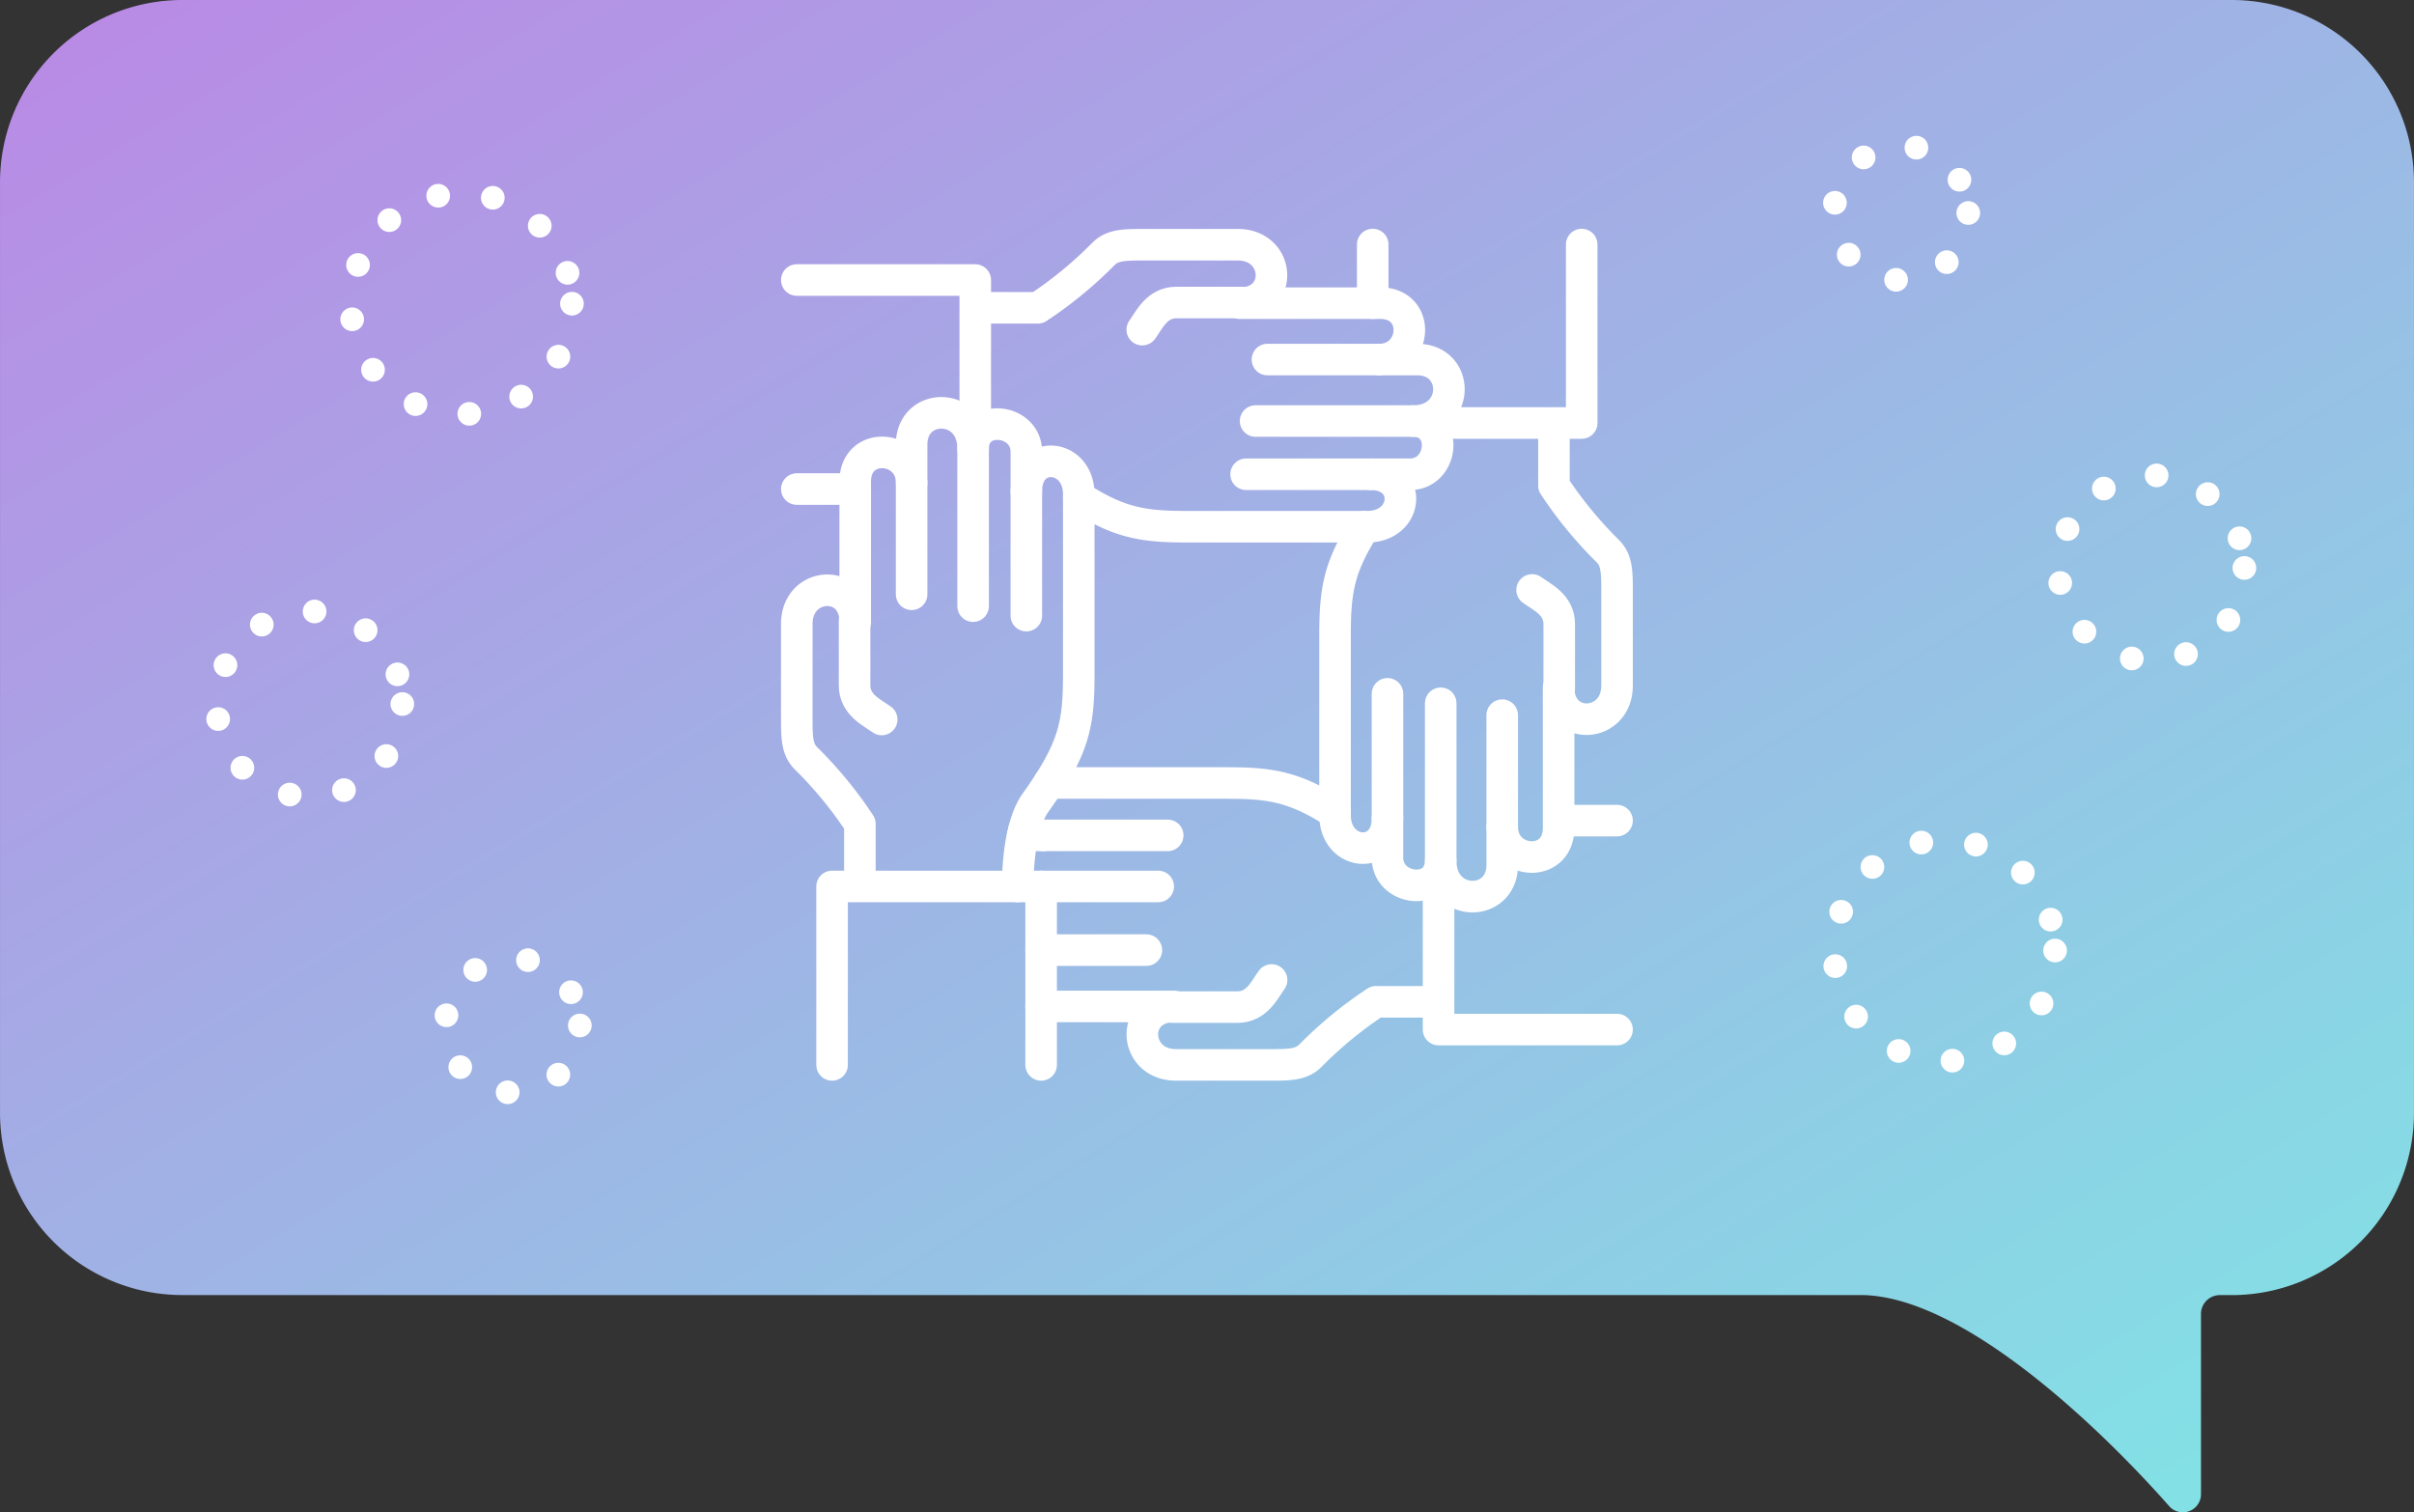 <svg xmlns="http://www.w3.org/2000/svg" xmlns:xlink="http://www.w3.org/1999/xlink" width="306" height="191.738" viewBox="0 0 306 191.738"><rect x="0" y="0" width="306" height="191.738" fill="#333333" stroke="none"/><defs><linearGradient id="a" x1="0.01" x2="0.986" y2="1" gradientUnits="objectBoundingBox"><stop offset="0" stop-color="#ba89e5"/><stop offset="1" stop-color="#80e5e5"/></linearGradient></defs><g transform="translate(-947 -134)"><path d="M576.146,423.817H316.352a23.1,23.1,0,0,0-23.1,23.1V564.892a23.1,23.1,0,0,0,23.1,23.1H529.07c13.1,0,30.914,17.412,39.165,26.781a2.3,2.3,0,0,0,4.012-1.524v-22.87A2.387,2.387,0,0,1,574.635,588h1.51a23.1,23.1,0,0,0,23.1-23.1V446.92A23.1,23.1,0,0,0,576.146,423.817Z" transform="translate(653.751 -289.817)" fill="url(#a)"/><g transform="translate(271.431 -388.156)"><g transform="translate(776.57 574.489)"><path d="M784.568,622.7v-5.834a51.234,51.234,0,0,0-6.83-8.316c-1.1-1.106-1.168-2.469-1.168-4.938V591.524c0-5.459,7.406-5.849,7.406-.261v-17.8c0-5.2,7.148-4.677,7.148.131v-4.808c0-5.459,7.8-5.459,7.8.519,0-4.55,6.745-3.88,6.745.4v4.97c0-5.341,6.646-4.844,6.646.434v22.732c0,6.451-.579,9.477-5.5,16.359-1.314,1.84-2.232,5.56-2.232,10.594" transform="translate(-776.57 -564.751)" fill="none" stroke="#fff" stroke-linecap="round" stroke-linejoin="round" stroke-width="4"/><path d="M805.5,620.008V597.385H779v22.623" transform="translate(-774.526 -537.341)" fill="none" stroke="#fff" stroke-linecap="round" stroke-linejoin="round" stroke-width="4"/><path d="M780.552,579.06v8.23c0,2.48,2.239,3.439,3.441,4.32" transform="translate(-773.226 -552.732)" fill="none" stroke="#fff" stroke-linecap="round" stroke-linejoin="round" stroke-width="4"/><line y2="14.167" transform="translate(14.554 8.839)" fill="none" stroke="#fff" stroke-linecap="round" stroke-linejoin="round" stroke-width="4"/><line y2="19.958" transform="translate(22.351 4.551)" fill="none" stroke="#fff" stroke-linecap="round" stroke-linejoin="round" stroke-width="4"/><line y2="15.787" transform="translate(29.097 9.925)" fill="none" stroke="#fff" stroke-linecap="round" stroke-linejoin="round" stroke-width="4"/></g><g transform="translate(776.57 553.18)"><path d="M790.005,561.169h5.834a51.427,51.427,0,0,0,8.316-6.83c1.106-1.1,2.469-1.17,4.938-1.17h12.086c5.457,0,5.847,7.408.259,7.408h17.8c5.2,0,4.677,7.148-.131,7.148h4.808c5.459,0,5.459,7.8-.519,7.8,4.55,0,3.88,6.747-.4,6.747h-4.97c5.341,0,4.846,6.646-.434,6.646H814.86c-5.6,0-8.624-.438-13.833-3.776" transform="translate(-765.285 -553.169)" fill="none" stroke="#fff" stroke-linecap="round" stroke-linejoin="round" stroke-width="4"/><path d="M799.193,573.476V555.6H776.57" transform="translate(-776.57 -551.124)" fill="none" stroke="#fff" stroke-linecap="round" stroke-linejoin="round" stroke-width="4"/><line x2="7.407" transform="translate(0 30.972)" fill="none" stroke="#fff" stroke-linecap="round" stroke-linejoin="round" stroke-width="4"/><path d="M812.918,557.152h-8.23c-2.48,0-3.439,2.239-4.318,3.439" transform="translate(-756.579 -549.824)" fill="none" stroke="#fff" stroke-linecap="round" stroke-linejoin="round" stroke-width="4"/><line x1="14.167" transform="translate(59.661 14.555)" fill="none" stroke="#fff" stroke-linecap="round" stroke-linejoin="round" stroke-width="4"/><line x1="19.958" transform="translate(58.157 22.352)" fill="none" stroke="#fff" stroke-linecap="round" stroke-linejoin="round" stroke-width="4"/><line x1="15.787" transform="translate(56.955 29.098)" fill="none" stroke="#fff" stroke-linecap="round" stroke-linejoin="round" stroke-width="4"/></g><g transform="translate(844.802 553.156)"><path d="M841.4,566.591v5.836a51.607,51.607,0,0,0,6.83,8.317c1.1,1.1,1.17,2.469,1.17,4.938v12.085c0,5.457-7.407,5.847-7.407.26v17.8c0,5.2-7.148,4.679-7.148-.129v4.808c0,5.457-7.8,5.457-7.8-.521,0,4.552-6.747,3.882-6.747-.4v-4.968c0,5.339-6.646,4.844-6.646-.434V591.447c0-5.593.436-8.613,3.761-13.807" transform="translate(-813.654 -541.872)" fill="none" stroke="#fff" stroke-linecap="round" stroke-linejoin="round" stroke-width="4"/><path d="M820.383,575.779h18.884V553.156" transform="translate(-808.002 -553.156)" fill="none" stroke="#fff" stroke-linecap="round" stroke-linejoin="round" stroke-width="4"/><line y2="7.431" transform="translate(4.772)" fill="none" stroke="#fff" stroke-linecap="round" stroke-linejoin="round" stroke-width="4"/><path d="M830.668,589.506v-8.23c0-2.48-2.239-3.441-3.439-4.32" transform="translate(-802.252 -533.166)" fill="none" stroke="#fff" stroke-linecap="round" stroke-linejoin="round" stroke-width="4"/><line y1="14.167" transform="translate(21.189 59.661)" fill="none" stroke="#fff" stroke-linecap="round" stroke-linejoin="round" stroke-width="4"/><line y1="19.958" transform="translate(13.393 58.157)" fill="none" stroke="#fff" stroke-linecap="round" stroke-linejoin="round" stroke-width="4"/><line y1="15.787" transform="translate(6.646 56.955)" fill="none" stroke="#fff" stroke-linecap="round" stroke-linejoin="round" stroke-width="4"/></g><g transform="translate(805.205 621.413)"><path d="M793.944,590.254h22.434c5.6,0,8.622.438,13.831,3.776" transform="translate(-790.612 -590.254)" fill="none" stroke="#fff" stroke-linecap="round" stroke-linejoin="round" stroke-width="4"/><path d="M792.133,594.161h2.6a4.386,4.386,0,0,1-2.447-.646" transform="translate(-792.133 -587.515)" fill="none" stroke="#fff" stroke-linecap="round" stroke-linejoin="round" stroke-width="4"/><path d="M841.688,605.333h-5.836a51.327,51.327,0,0,0-8.316,6.83c-1.1,1.1-2.469,1.168-4.938,1.168H810.513c-5.457,0-5.847-7.406-.26-7.406H793.4" transform="translate(-791.066 -577.589)" fill="none" stroke="#fff" stroke-linecap="round" stroke-linejoin="round" stroke-width="4"/><path d="M820.785,596.381v19.991h22.623" transform="translate(-768.068 -585.108)" fill="none" stroke="#fff" stroke-linecap="round" stroke-linejoin="round" stroke-width="4"/><line x1="7.327" transform="translate(68.013 4.772)" fill="none" stroke="#fff" stroke-linecap="round" stroke-linejoin="round" stroke-width="4"/><path d="M802.46,607.268h8.23c2.48,0,3.441-2.239,4.32-3.439" transform="translate(-783.459 -578.852)" fill="none" stroke="#fff" stroke-linecap="round" stroke-linejoin="round" stroke-width="4"/><line x2="13.344" transform="translate(2.336 21.189)" fill="none" stroke="#fff" stroke-linecap="round" stroke-linejoin="round" stroke-width="4"/><line x2="14.847" transform="translate(2.336 13.12)" fill="none" stroke="#fff" stroke-linecap="round" stroke-linejoin="round" stroke-width="4"/><line x2="15.787" transform="translate(2.598 6.646)" fill="none" stroke="#fff" stroke-linecap="round" stroke-linejoin="round" stroke-width="4"/></g></g><g transform="translate(990 157)" fill="none" stroke="#fff" stroke-linecap="round" stroke-linejoin="round" stroke-width="3" stroke-dasharray="0 7"><circle cx="15.5" cy="15.5" r="15.5" stroke="none"/><circle cx="15.5" cy="15.5" r="14" fill="none"/></g><g transform="translate(1002 254)" fill="none" stroke="#fff" stroke-linecap="round" stroke-linejoin="round" stroke-width="3" stroke-dasharray="0 7"><circle cx="10" cy="10" r="10" stroke="none"/><circle cx="10" cy="10" r="8.5" fill="none"/></g><g transform="translate(973 210)" fill="none" stroke="#fff" stroke-linecap="round" stroke-linejoin="round" stroke-width="3" stroke-dasharray="0 7"><circle cx="13.25" cy="13.25" r="13.25" stroke="none"/><circle cx="13.25" cy="13.25" r="11.75" fill="none"/></g><g transform="translate(7)"><g transform="translate(1171 151)" fill="none" stroke="#fff" stroke-linecap="round" stroke-linejoin="round" stroke-width="3" stroke-dasharray="0 7"><circle cx="10" cy="10" r="10" stroke="none"/><circle cx="10" cy="10" r="8.5" fill="none"/></g><g transform="translate(1199.5 192.75)" fill="none" stroke="#fff" stroke-linecap="round" stroke-linejoin="round" stroke-width="3" stroke-dasharray="0 7"><circle cx="13.25" cy="13.25" r="13.25" stroke="none"/><circle cx="13.25" cy="13.25" r="11.75" fill="none"/></g><g transform="translate(1171 239)" fill="none" stroke="#fff" stroke-linecap="round" stroke-linejoin="round" stroke-width="3" stroke-dasharray="0 7"><circle cx="15.5" cy="15.5" r="15.5" stroke="none"/><circle cx="15.5" cy="15.5" r="14" fill="none"/></g></g></g></svg>